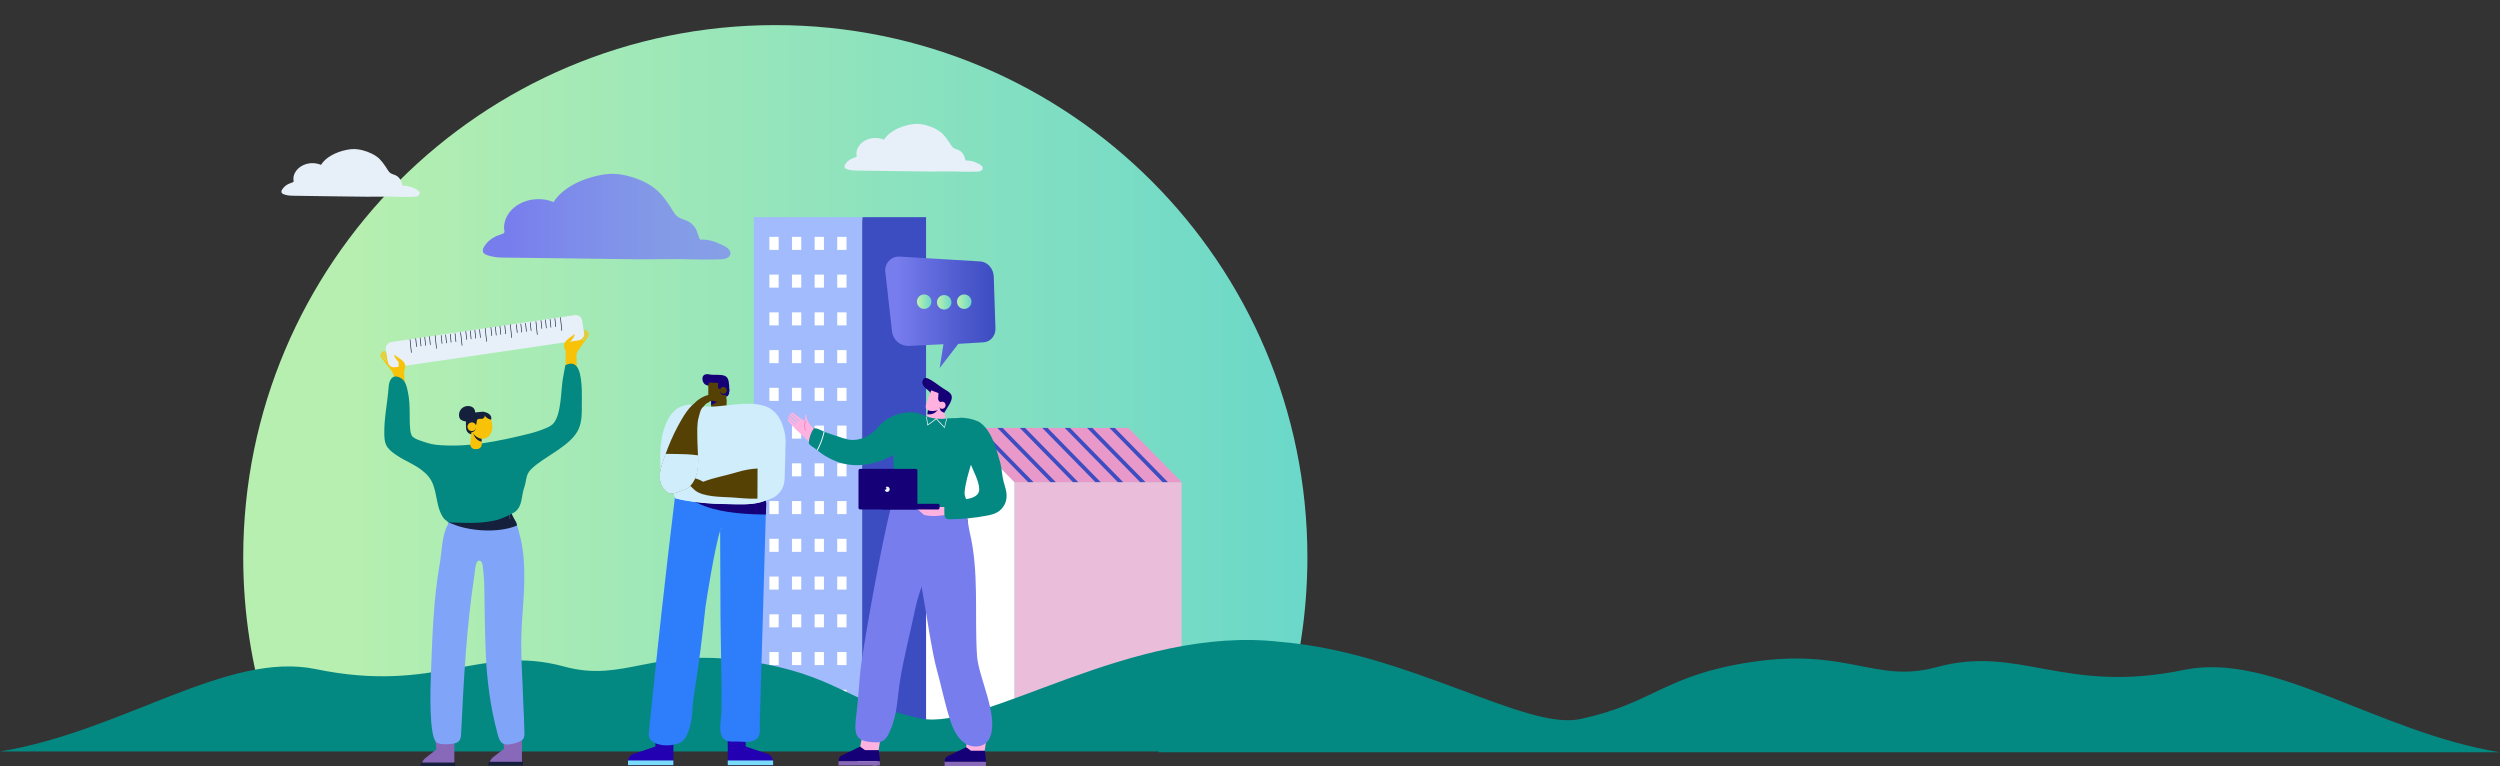 <?xml version="1.0" encoding="utf-8"?>
<!-- Generator: Adobe Illustrator 24.3.0, SVG Export Plug-In . SVG Version: 6.00 Build 0)  -->
<svg version="1.1" id="Layer_1" xmlns="http://www.w3.org/2000/svg" xmlns:xlink="http://www.w3.org/1999/xlink" x="0px" y="0px"
	 viewBox="0 0 2071.1 634.7" style="enable-background:new 0 0 2071.1 634.7;" xml:space="preserve">
<rect x="0" y="0" width="2071.1" height="634.7" fill="#333333" stroke="none"/>
<style type="text/css">
	.st0{fill:url(#SVGID_1_);}
	.st1{fill:#FFFFFF;}
	.st2{fill:#3C4CC1;}
	.st3{fill:#A1BBFD;}
	.st4{fill:#EABEDA;}
	.st5{fill:#048982;}
	.st6{fill:#E899C9;}
	.st7{fill:#150077;}
	.st8{fill:url(#Path_2379_1_);}
	.st9{fill:#E7F0F8;}
	.st10{fill:url(#Path_2398_1_);}
	.st11{fill:#FFB1DF;}
	.st12{fill:#F774BC;}
	.st13{fill:url(#Ellipse_1378_1_);}
	.st14{fill:url(#Ellipse_1379_1_);}
	.st15{fill:url(#Ellipse_1380_1_);}
	.st16{fill:#8869B9;}
	.st17{fill:#15203D;}
	.st18{fill:#80A5F8;}
	.st19{fill:#2300B1;}
	.st20{fill:#7ADCFB;}
	.st21{fill:#F7C108;}
	.st22{fill:#2E7DFB;}
	.st23{fill:#787DED;}
	.st24{fill:#564105;}
	.st25{fill:#D0EDFC;}
	.st26{fill:#F8C208;}
	.st27{fill:#EBF6FC;}
	.st28{fill:none;stroke:#15203D;stroke-width:0.521;stroke-linecap:round;stroke-miterlimit:10;}
</style>
<g>

		<linearGradient id="SVGID_1_" gradientUnits="userSpaceOnUse" x1="75.531" y1="909.43" x2="76.531" y2="909.43" gradientTransform="matrix(881.608 0 0 -881.608 -66387.203 802068.75)">
		<stop  offset="0.103" style="stop-color:#B6EFB0"/>
		<stop  offset="1" style="stop-color:#6BD8C9"/>
	</linearGradient>
	<path class="st0" d="M1083.1,461.6c0-243.4-197.4-440.8-440.8-440.8S201.5,218.1,201.5,461.6c0,46.3,7.1,90.9,20.4,132.8h840.9
		C1076,552.5,1083.1,507.9,1083.1,461.6z"/>
	<g id="Group_7540" transform="translate(-874.906 -246.476)">
		<g id="Group_5804" transform="translate(1274.652 287.864)">
			<g id="Group_5803">
					<linearGradient id="Path_2379_1_" gradientUnits="userSpaceOnUse" x1="-324.116" y1="863.964" x2="-323.116" y2="863.964" gradientTransform="matrix(205.175 0 0 -70.992 66500.438 61473.102)">
					<stop  offset="0.103" style="stop-color:#787DED"/>
					<stop  offset="0.351" style="stop-color:#7D8BEA"/>
					<stop  offset="0.708" style="stop-color:#839AE7"/>
					<stop  offset="1" style="stop-color:#86A0E7"/>
				</linearGradient>
				<path id="Path_2379" class="st8" d="M178,151.5c-0.5-1.4-1.1-3-1.3-3.4c-1.2-1.9-2.7-3.6-4.5-5c-3.3-2.5-7.8-2.7-10.9-5.3
					c-2.6-2.1-4.3-5.8-6.1-8.5c-3-4.3-5.9-8.7-9.8-12.3c-6.1-5.7-15.2-10.3-25.7-12.8c-3.7-0.9-7.5-1.5-11.2-1.6
					c-3.7,0-7.4,0.4-11,1.1c-17.6,3.4-32.2,11.9-38.6,22.3c-4-1.6-8.3-2.5-12.6-2.4c-15.8,0-28.5,10.7-28.5,23.9
					c0,0.9,0.6,2.7,0.3,3.5c-0.5,1.3-0.3,0.6-1.9,1.4c-2,1-4.3,1.4-6.2,2.5c-3.6,1.9-6.6,4.6-8.7,8.1c-0.9,1.4-1.5,3.2-0.8,4.6
					c0.9,1.7,3.2,2.4,5.3,3c3.8,1,7.7,1.5,11.7,1.4l64,0.8l45,0.6c15.8,0.2,32.1-0.5,47.9,0.1c6.1,0.2,13.6,0.2,19.7,0
					c3.6-0.1,10.2,0.3,11.2-4.4c0.8-3.8-4.4-6.5-7.1-7.7c-6.1-2.9-10.7-4.5-18-4.3C179.9,157.1,178.5,152.8,178,151.5z">
					<animateTransform attributeName="transform"
												type="translate"
												values="508 10;-200 -20"
												dur="40s"
												repeatCount="indefinite"/>
				</path>
			</g>
		</g>

		<g id="Group_5806" transform="translate(1574.473 246.476)">
			<g id="Group_5805">
				<path id="Path_2380" class="st9" d="M99.4,129.9c-0.3-0.8-0.6-1.7-0.8-1.9c-0.7-1.1-1.5-2-2.5-2.8c-1.8-1.4-4.3-1.5-6.1-2.9
					c-1.4-1.2-2.4-3.2-3.4-4.7c-1.6-2.5-3.4-4.8-5.4-6.9c-3.4-3.2-8.5-5.7-14.3-7.2c-2.1-0.5-4.2-0.8-6.3-0.9
					c-2.1,0-4.1,0.2-6.2,0.6c-9.8,1.9-18,6.6-21.6,12.5c-2.2-0.9-4.6-1.4-7-1.4c-8.8,0-15.9,6-15.9,13.3c0,0.5,0.4,1.5,0.2,1.9
					c-0.3,0.7-0.2,0.3-1.1,0.8c-1.1,0.5-2.4,0.8-3.5,1.4c-2,1-3.7,2.6-4.9,4.5c-0.6,0.7-0.7,1.7-0.4,2.6c0.5,0.9,1.8,1.4,3,1.7
					c2.1,0.6,4.3,0.8,6.5,0.8l35.7,0.5l25.1,0.3c8.8,0.1,17.9-0.3,26.7,0.1c3.4,0.1,7.6,0.1,11,0c2-0.1,5.7,0.2,6.3-2.5
					c0.5-2.1-2.4-3.6-3.9-4.3c-3.4-1.6-5.9-2.5-10-2.4C100.4,133.1,99.6,130.6,99.4,129.9z">
					<animateTransform attributeName="transform"
												type="translate"
												values="308 10;-450 -10"
												dur="50s"
												repeatCount="indefinite"/>
					</path>


			</g>
		</g>

		<g id="Group_5808" transform="translate(1108.04 267.338)">
			<g id="Group_5807">
				<path id="Path_2381" class="st9" d="M99.4,129.9c-0.3-0.8-0.6-1.7-0.8-1.9c-0.7-1.1-1.5-2-2.5-2.8c-1.8-1.4-4.3-1.5-6.1-2.9
					c-1.4-1.2-2.4-3.2-3.4-4.7c-1.6-2.5-3.4-4.8-5.4-6.9c-3.4-3.2-8.5-5.7-14.3-7.2c-2.1-0.5-4.2-0.8-6.3-0.9
					c-2.1,0-4.1,0.2-6.2,0.6c-9.8,1.9-18,6.6-21.6,12.5c-2.2-0.9-4.6-1.4-7-1.4c-8.8,0-15.9,6-15.9,13.3c0,0.5,0.4,1.5,0.2,1.9
					c-0.3,0.7-0.2,0.3-1.1,0.8c-1.1,0.5-2.4,0.8-3.5,1.4c-2,1-3.7,2.6-4.9,4.5c-0.6,0.7-0.7,1.7-0.4,2.6c0.5,0.9,1.8,1.4,3,1.7
					c2.1,0.6,4.3,0.8,6.5,0.8l35.7,0.5l25.1,0.3c8.8,0.1,17.9-0.3,26.7,0.1c3.4,0.1,7.6,0.1,11,0c2-0.1,5.7,0.2,6.3-2.5
					c0.5-2.1-2.4-3.6-3.9-4.3c-3.4-1.6-5.9-2.5-10-2.4C100.4,133.1,99.6,130.6,99.4,129.9z">
					<animateTransform attributeName="transform"
												type="translate"
												values="508 10;-30 10"
												dur="30s"
												repeatCount="indefinite"/>
				</path>
			</g>
		</g>

		<path id="Path_2369" class="st1" d="M1671.6,600.9l-44,44.9V844h87.9V645.9L1671.6,600.9z"/>
		<rect id="Rectangle_947" x="1589.3" y="426.4" class="st2" width="52.8" height="417.6"/>
		<rect id="Rectangle_946" x="1499.4" y="426.4" class="st3" width="89.9" height="417.6"/>
		<g id="Group_5791" transform="translate(1512.29 340.005)">
			<g id="Group_5790" transform="translate(0)">
				<g id="Group_5774">
					<g id="Group_5766">
						<g id="Group_5761">
							<g id="Group_5759">
								<rect id="Rectangle_948" x="0" y="102.7" class="st1" width="7.7" height="10.8"/>
								<rect id="Rectangle_949" x="18.7" y="102.7" class="st1" width="7.7" height="10.8"/>
								<rect id="Rectangle_950" x="37.5" y="102.7" class="st1" width="7.7" height="10.8"/>
								<rect id="Rectangle_951" x="56.2" y="102.7" class="st1" width="7.7" height="10.8"/>
							</g>
							<g id="Group_5760" transform="translate(0 31.269)">
								<rect id="Rectangle_952" x="0" y="102.7" class="st1" width="7.7" height="10.8"/>
								<rect id="Rectangle_953" x="18.7" y="102.7" class="st1" width="7.7" height="10.8"/>
								<rect id="Rectangle_954" x="37.5" y="102.7" class="st1" width="7.7" height="10.8"/>
								<rect id="Rectangle_955" x="56.2" y="102.7" class="st1" width="7.7" height="10.8"/>
							</g>
						</g>
						<g id="Group_5763" transform="translate(0 62.537)">
							<g id="Group_5762">
								<rect id="Rectangle_956" x="0" y="102.7" class="st1" width="7.7" height="10.8"/>
								<rect id="Rectangle_957" x="18.7" y="102.7" class="st1" width="7.7" height="10.8"/>
								<rect id="Rectangle_958" x="37.5" y="102.7" class="st1" width="7.7" height="10.8"/>
								<rect id="Rectangle_959" x="56.2" y="102.7" class="st1" width="7.7" height="10.8"/>
							</g>
						</g>
						<g id="Group_5765" transform="translate(0 93.805)">
							<g id="Group_5764">
								<rect id="Rectangle_960" x="0" y="102.7" class="st1" width="7.7" height="10.8"/>
								<rect id="Rectangle_961" x="18.7" y="102.7" class="st1" width="7.7" height="10.8"/>
								<rect id="Rectangle_962" x="37.5" y="102.7" class="st1" width="7.7" height="10.8"/>
								<rect id="Rectangle_963" x="56.2" y="102.7" class="st1" width="7.7" height="10.8"/>
							</g>
						</g>
					</g>
					<g id="Group_5773" transform="translate(0 125.074)">
						<g id="Group_5768">
							<g id="Group_5767">
								<rect id="Rectangle_964" x="0" y="102.7" class="st1" width="7.7" height="10.8"/>
								<rect id="Rectangle_965" x="18.7" y="102.7" class="st1" width="7.7" height="10.8"/>
								<rect id="Rectangle_966" x="37.5" y="102.7" class="st1" width="7.7" height="10.8"/>
								<rect id="Rectangle_967" x="56.2" y="102.7" class="st1" width="7.7" height="10.8"/>
							</g>
						</g>
						<g id="Group_5770" transform="translate(0 31.269)">
							<g id="Group_5769">
								<rect id="Rectangle_968" x="0" y="102.7" class="st1" width="7.7" height="10.8"/>
								<rect id="Rectangle_969" x="18.7" y="102.7" class="st1" width="7.7" height="10.8"/>
								<rect id="Rectangle_970" x="37.5" y="102.7" class="st1" width="7.7" height="10.8"/>
								<rect id="Rectangle_971" x="56.2" y="102.7" class="st1" width="7.7" height="10.8"/>
							</g>
						</g>
						<g id="Group_5772" transform="translate(0 62.537)">
							<g id="Group_5771">
								<rect id="Rectangle_972" x="0" y="102.7" class="st1" width="7.7" height="10.8"/>
								<rect id="Rectangle_973" x="18.7" y="102.7" class="st1" width="7.7" height="10.8"/>
								<rect id="Rectangle_974" x="37.5" y="102.7" class="st1" width="7.7" height="10.8"/>
								<rect id="Rectangle_975" x="56.2" y="102.7" class="st1" width="7.7" height="10.8"/>
							</g>
						</g>
					</g>
				</g>
				<g id="Group_5789" transform="translate(0 218.879)">
					<g id="Group_5781">
						<g id="Group_5776">
							<g id="Group_5775">
								<rect id="Rectangle_976" x="0" y="102.7" class="st1" width="7.7" height="10.8"/>
								<rect id="Rectangle_977" x="18.7" y="102.7" class="st1" width="7.7" height="10.8"/>
								<rect id="Rectangle_978" x="37.5" y="102.7" class="st1" width="7.7" height="10.8"/>
								<rect id="Rectangle_979" x="56.2" y="102.7" class="st1" width="7.7" height="10.8"/>
							</g>
						</g>
						<g id="Group_5778" transform="translate(0 31.269)">
							<g id="Group_5777">
								<rect id="Rectangle_980" x="0" y="102.7" class="st1" width="7.7" height="10.8"/>
								<rect id="Rectangle_981" x="18.7" y="102.7" class="st1" width="7.7" height="10.8"/>
								<rect id="Rectangle_982" x="37.5" y="102.7" class="st1" width="7.7" height="10.8"/>
								<rect id="Rectangle_983" x="56.2" y="102.7" class="st1" width="7.7" height="10.8"/>
							</g>
						</g>
						<g id="Group_5780" transform="translate(0 62.537)">
							<g id="Group_5779">
								<rect id="Rectangle_984" x="0" y="102.7" class="st1" width="7.7" height="10.8"/>
								<rect id="Rectangle_985" x="18.7" y="102.7" class="st1" width="7.7" height="10.8"/>
								<rect id="Rectangle_986" x="37.5" y="102.7" class="st1" width="7.7" height="10.8"/>
								<rect id="Rectangle_987" x="56.2" y="102.7" class="st1" width="7.7" height="10.8"/>
							</g>
						</g>
					</g>
					<g id="Group_5788" transform="translate(0 93.805)">
						<g id="Group_5783">
							<g id="Group_5782">
								<rect id="Rectangle_988" x="0" y="102.7" class="st1" width="7.7" height="10.8"/>
								<rect id="Rectangle_989" x="18.7" y="102.7" class="st1" width="7.7" height="10.8"/>
								<rect id="Rectangle_990" x="37.5" y="102.7" class="st1" width="7.7" height="10.8"/>
								<rect id="Rectangle_991" x="56.2" y="102.7" class="st1" width="7.7" height="10.8"/>
							</g>
						</g>
						<g id="Group_5785" transform="translate(0 31.269)">
							<g id="Group_5784">
								<rect id="Rectangle_992" x="0" y="102.7" class="st1" width="7.7" height="10.8"/>
								<rect id="Rectangle_993" x="18.7" y="102.7" class="st1" width="7.7" height="10.8"/>
								<rect id="Rectangle_994" x="37.5" y="102.7" class="st1" width="7.7" height="10.8"/>
								<rect id="Rectangle_995" x="56.2" y="102.7" class="st1" width="7.7" height="10.8"/>
							</g>
						</g>
						<g id="Group_5787" transform="translate(0 62.537)">
							<g id="Group_5786">
								<rect id="Rectangle_996" x="0" y="102.7" class="st1" width="7.7" height="10.8"/>
								<rect id="Rectangle_997" x="18.7" y="102.7" class="st1" width="7.7" height="10.8"/>
								<rect id="Rectangle_998" x="37.5" y="102.7" class="st1" width="7.7" height="10.8"/>
								<rect id="Rectangle_999" x="56.2" y="102.7" class="st1" width="7.7" height="10.8"/>
							</g>
						</g>
					</g>
				</g>
			</g>
		</g>
		<rect id="Rectangle_1000" x="1715.3" y="645.9" class="st4" width="138.5" height="197.9"/>
		<path id="Path_2367" class="st2" d="M1642.1,844h-52.8V426.4L1642.1,844z"/>
		<path id="Path_2382" class="st5" d="M2684.5,801.4c-99.8,20.7-136.3-21.1-205.4-2.2c-50.8,13.8-73-16.4-153.7-4.2
			c-72,10.9-81.2,34.4-141.4,47.2c-45.1,9.6-142.5-55.2-247.8-63.9c-123.9-14.7-246.7,74.5-299.1,63.3
			c-60.1-12.9-69.3-36.3-141.4-47.2c-80.8-12.2-102.9,18.1-153.7,4.2c-69.1-18.8-105.6,22.9-205.4,2.2
			c-73.4-15.2-160.1,51.6-261.5,68.2h959.6v0.7H2946C2844.6,853.1,2757.8,786.3,2684.5,801.4z"/>
		<path id="Path_2368" class="st6" d="M1715.3,645.9l-44-44.9h138.5l44,44.9H1715.3z"/>
		<g id="Group_5793" transform="translate(1682.641 498.278)">
			<g id="Group_5792">
				<path id="Path_2370" class="st2" d="M159.8,147.6l-44-44.9h-4.4l44,44.9H159.8z"/>
				<path id="Path_2371" class="st2" d="M141.2,147.6l-44-44.9h-4.4l44,44.9H141.2z"/>
				<path id="Path_2372" class="st2" d="M122.7,147.6l-44-44.9h-4.4l44,44.9H122.7z"/>
				<path id="Path_2373" class="st2" d="M104.1,147.6l-44-44.9h-4.4l44,44.9H104.1z"/>
				<path id="Path_2374" class="st2" d="M85.5,147.6l-44-44.9h-4.4l44,44.9H85.5z"/>
				<path id="Path_2375" class="st2" d="M66.9,147.6l-44-44.9h-4.4l44,44.9H66.9z"/>
				<path id="Path_2376" class="st2" d="M48.4,147.6l-44-44.9H0l44,44.9H48.4z"/>
			</g>
		</g>
		<g id="Group_6032" transform="translate(1616.046 545.782)">
			<path id="Path_2437" class="st7" d="M60.7,133.6c-0.5,0.1-1,0.1-1.5,0.2c-6.4,0.2-12.8-0.2-19.1-1.3c-5.8-1-11.5-2.3-17.1-3.9
				c-7.7-2.1-15.4-4.7-23-7c0.3-1,0.5-2,0.7-2.9c0.5-2.1,1.2-4.2,2-6.2c1.4-1.8,3-3.3,4.8-4.6c4.6-3.1,10-4.9,15.6-5.1
				c4-0.3,8,0.1,11.9,0.9c0.5,0.5,1,1,1.4,1.5c0.1,0.1,0.2,0.2,0.3,0.4c1.1,1.4,2,2.9,2.6,4.6c2.5,0.3,5.1,0.8,7.5,1.5
				c3.2,0.8,6.5,2.1,8.7,4.5C58.8,119.4,59.7,127.9,60.7,133.6z"/>
		</g>




		<g id="Group_5813" transform="translate(1608.381 356.351)">
			<g id="Group_5812" transform="translate(0)">

					<linearGradient id="Path_2398_1_" gradientUnits="userSpaceOnUse" x1="-658.308" y1="796.362" x2="-657.308" y2="796.362" gradientTransform="matrix(91.273 0 0 -92.221 60085.879 73590.062)">
					<stop  offset="0.103" style="stop-color:#787DED"/>
					<stop  offset="0.624" style="stop-color:#525ED1"/>
					<stop  offset="1" style="stop-color:#3C4CC1"/>
				</linearGradient>
				<path id="Path_2398" class="st10" d="M78.7,106.7l-66.5-4c-6.2-0.6-11.7,4-12.3,10.2c-0.1,0.9-0.1,1.8,0.1,2.7L5.5,165
					c1,6.9,7,12,14,11.7l28.6-1.4l-3.1,19.7l15.4-20l21-1.3c5.6-0.3,9.9-5.3,9.8-11.3l-1.4-43.1C89.6,112.7,84.7,107.1,78.7,106.7z"
					/>
			</g>
		</g>
		<g id="Group_6009" transform="translate(1527.489 485.456)">
			<g id="Group_6008" transform="translate(0)">
				<path id="Path_2423" class="st11" d="M0.4,109.6C0,108.2,0,108.7,0,108.2c0-0.1,0-0.3,0-0.4c0-0.1,0.1-0.2,0.2-0.2
					c0,0,0.1,0,0.1,0l0.9,0.8c1.8,1.6,3.4,3.2,5,4.4c0.1,0,0.1,0.1,0.2,0.1c0.1,0,0.2-0.1,0.2-0.1c0.1-0.1,0.1-0.3-0.1-0.4
					c-1.5-1.2-3.2-2.7-4.9-4.4l-1-0.9c-0.2-0.2-0.3-0.6-0.2-0.8l0,0v0c0.1-0.4,0.6-0.5,0.9-0.4c0.1,0,0.1,0.1,0.2,0.1l0.9,0.8
					c1.6,1.6,3.4,3.1,5.3,4.4c0.1,0,0.1,0,0.2,0c0.1,0,0.2-0.1,0.2-0.2c0.1-0.2,0-0.3-0.1-0.4c-1.9-1.3-3.6-2.7-5.2-4.3
					c-0.4-0.4-0.8-0.7-1.2-1.1c-0.3-0.3-0.3-0.7-0.1-1l0,0c0.2-0.3,0.7-0.4,1-0.2c0,0,0,0,0.1,0.1c2.1,1.9,4.3,3.8,6.5,5.7
					c0.1,0.1,0.1,0.1,0.2,0.1c0.1,0,0.2-0.1,0.2-0.1c0.1-0.1,0.1-0.3-0.1-0.4c-2.3-1.9-4.5-3.8-6.7-5.8c-0.1-0.1-0.1-0.3,0-0.5
					c0,0,0.1-0.1,0.1-0.1c0.2-0.1,0.4-0.2,0.6-0.2c1.2,0,3,1.7,3.9,2.4c1.7,1.3,4.4,3.1,7.4,5c-0.3-0.1-0.7-5.7,0-5.7
					c0.3,0,0.5,0.2,0.6,0.4c0.1,0.2,0.2,0.5,0.2,0.8c0.3,2.3,1.1,4.4,2.3,6.3c1.1,1.7,5.6,5.9,7,7.2v0c0.1,0.1,0.2,0.2,0.3,0.4
					c0.8,1.4-0.6,3.9-3.1,5.5c-1.9,1.2,3.4,7.9,2.1,7.5c9.8,6.1-1.3-0.9-1.3-0.9c-0.1-0.1-6-5.5-6.1-5.5c-0.3-0.1-0.6-0.4-0.8-0.7
					c0-0.1-0.1-0.1-0.1-0.2c-3-2.9-6-5.8-9.1-8.6C3.5,113.4,0.6,110.2,0.4,109.6z"/>
			</g>
		</g>
		<g id="Group_6023" transform="translate(1639.015 456.971)">
			<path id="Path_2429" class="st7" d="M23,123.4c0-0.1,0.1-0.1,0.1-0.2c3.5-7-0.6-8.7-5.5-11.7c-3.3-2-11.5-8.8-14.7-8.9
				c-2.3-0.1-3.5,3.2-2.6,5.4s3,3.6,4.8,5.1c5,4.4,0.8,11.1,5.7,15.6c1.6,1.5,3.4,5.6,5.6,4.6c1.1-0.5,3.3-4.4,3.9-5.4
				C21.1,126.5,22.2,125,23,123.4z"/>
		</g>
		<g id="Group_6024" transform="translate(1642.626 478.53)">
			<path id="Path_2430" class="st11" d="M13.7,104.5l2.9,15.5c-0.4,2.8-8.1,1.6-11.4,1.1s-5.6-3.2-5.2-6l1.8-12.3L13.7,104.5z"/>
		</g>
		<g id="Group_6025" transform="translate(1643.229 478.532)">
			<path id="Path_2431" class="st7" d="M9.6,104l-0.2,1.1c-0.1,0.7-0.4,1.5-0.7,2.1c-1.8,3-5.3,4.5-8.8,3.9l1.2-8.4L9.6,104z"/>
		</g>
		<g id="Group_6027" transform="translate(1641.793 467.163)">
			<g id="Group_6026">
				<path id="Path_2432" class="st11" d="M0.5,113.6l3.8-10.2c0.1-0.3,0.2-0.5,0.3-0.7l12.8,4.9c-0.1,0.3-0.1,0.5-0.2,0.8l-3.1,8.3
					c-0.1,0.4-0.2,0.8-0.3,1.2c-0.2,0.1-0.3,0.2-0.4,0.2c-0.2-0.1-0.4-0.2-0.6-0.3c-1.9,1.4-7.7,3.1-11.1,1.2
					C-0.3,118-0.3,115.7,0.5,113.6z"/>
			</g>
		</g>
		<g id="Group_6028" transform="translate(1652.094 468.102)">
			<path id="Path_2433" class="st7" d="M0.4,102.7L0,108.4c-0.1,1.8,1.2,3.3,3,3.4l3.2,0.2l2.2-7.7l-5.2-1.4L0.4,102.7z"/>
		</g>
		<g id="Group_6029" transform="translate(1653.55 477.831)">
			<path id="Path_2434" class="st7" d="M0.1,102.7L0,107.1c0,1.5,1.5,2.9,3.7,3.5l1.1-7.8L0.1,102.7z"/>
		</g>
		<g id="Group_6030" transform="translate(1652.905 477.036)">
			<path id="Path_2435" class="st7" d="M0.7,107.5c1,1.3,2.9,1.5,4.2,0.4c1.2-1,1.4-2.9,0.4-4.1c0,0,0,0,0,0c-1-1.3-2.9-1.5-4.2-0.4
				C-0.2,104.4-0.4,106.2,0.7,107.5C0.7,107.5,0.7,107.5,0.7,107.5z"/>
		</g>
		<g id="Group_6031" transform="translate(1652.35 476.549)">
			<path id="Path_2436" class="st11" d="M0.7,107.5c1,1.3,2.9,1.5,4.2,0.4c1.2-1,1.4-2.9,0.4-4.1c0,0,0,0,0,0
				c-1-1.3-2.9-1.5-4.2-0.4C-0.2,104.4-0.4,106.2,0.7,107.5C0.7,107.5,0.7,107.5,0.7,107.5z"/>
		</g>
		<g id="Group_6035" transform="translate(1544.881 485.356)">
			<g id="Group_6034" transform="translate(0)">
				<path id="Path_2439" class="st5" d="M4.3,115.9c0.2,0,0.5,0,0.7,0c2.9,0.1,6,2.2,8.6,3.2c3.9,1.5,7.9,2.6,11.9,4
					c3.6,1.3,7.3,2.6,11.2,2.5c8.9-0.1,16.3-5.2,21.2-11.1c3.9-4.8,10.1-8.4,16.3-10.4c3.7-1.2,18.1-3.4,19.2,2.2
					c1.6,8.2-3.8,16.1-10.2,22.1c-9.6,9.1-21.8,15.2-34.8,17.4c-16.7,2.7-30.7-2.7-42.8-12.8c-2-1.7-4.1-2.3-5.5-4.5
					C0.2,124,1.7,119.6,4.3,115.9z"/>
			</g>
		</g>
		<g id="Group_6043" transform="translate(1551.622 501.239)">
			<g id="Group_6042" transform="translate(0)">
				<g id="Group_6041">
					<g id="Group_6040">
						<path id="Path_2441" class="st1" d="M5.7,102.7c-1.2,5.4-3.1,10.6-5.7,15.4l0.6,0.5c2.6-4.9,4.6-10.2,5.8-15.6L5.7,102.7z"/>
					</g>
				</g>
			</g>
		</g>
		<g id="Group_6052" transform="translate(1541.083 492.473)">
			<g id="Group_6051" transform="translate(0)">
				<g id="Group_6050">
					<g id="Group_6049">
						<g id="Group_6048">
							<path id="Path_2444" class="st12" d="M1,102.7l0.5,0.3c-1.2,2.4-1.2,5.3,0,7.7L1,110.9C-0.3,108.3-0.3,105.3,1,102.7z"/>
						</g>
					</g>
				</g>
			</g>
		</g>
		<g id="Group_6066" transform="translate(1642.711 558.637)">
			<path id="Path_2447" class="st11" d="M14.3,105.5l-3.9-1.9c-2.3-1.1-5-1.1-7.2,0.1L0,105.4l10.5,2.2L14.3,105.5z"/>
		</g>

			<linearGradient id="Ellipse_1378_1_" gradientUnits="userSpaceOnUse" x1="944.587" y1="1132.976" x2="945.587" y2="1132.976" gradientTransform="matrix(12.028 0 0 -12.028 -9727.04 14123.871)">
			<stop  offset="0.103" style="stop-color:#B6EFB0"/>
			<stop  offset="1" style="stop-color:#6BD8C9"/>
		</linearGradient>
		<circle id="Ellipse_1378" class="st13" cx="1640.5" cy="496.4" r="6">
			<animate xmlns="http://www.w3.org/2000/svg" attributeName="cy" values="496.4;486;496.4;496.4;496.4;496.4" dur="2s" repeatCount="indefinite"/>
		</circle>
			<linearGradient id="Ellipse_1379_1_" gradientUnits="userSpaceOnUse" x1="944.587" y1="1132.976" x2="945.587" y2="1132.976" gradientTransform="matrix(12.028 0 0 -12.028 -9710.428 14124.348)">
			<stop  offset="0.103" style="stop-color:#B6EFB0"/>
			<stop  offset="1" style="stop-color:#6BD8C9"/>
		</linearGradient>
		<circle id="Ellipse_1379" class="st14" cx="1657.1" cy="496.9" r="6">
			<animate xmlns="http://www.w3.org/2000/svg" attributeName="cy" values="496.4;496.4;486;496.4;496.4;496.4" dur="2s" repeatCount="indefinite"/>
		</circle>

			<linearGradient id="Ellipse_1380_1_" gradientUnits="userSpaceOnUse" x1="944.587" y1="1132.976" x2="945.587" y2="1132.976" gradientTransform="matrix(12.028 0 0 -12.028 -9693.792 14123.871)">
			<stop  offset="0.103" style="stop-color:#B6EFB0"/>
			<stop  offset="1" style="stop-color:#6BD8C9"/>
		</linearGradient>
		<circle id="Ellipse_1380" class="st15" cx="1673.7" cy="496.4" r="6">
			<animate xmlns="http://www.w3.org/2000/svg" attributeName="cy" values="496.4;496.4;496.4;486;496.4;496.4" dur="2s" repeatCount="indefinite"/>
		</circle>
		<path id="Path_2383" class="st16" d="M1283.3,873.9c3.6-2.8,9.2-7.2,9.2-7.2l-0.9-7.9c5.2,0,10.5-0.1,15.7-0.1l0,14
			c0,1.1,0,2.4,0,3.7c0,1.1,0,2.2,0,3.2h-27c0-1.1,0.3-2.2,0.9-3.2C1281.7,875.5,1282.5,874.6,1283.3,873.9z"/>
		<path id="Path_2384" class="st17" d="M1279.2,880.6h29c0-0.9,0-2,0-3h-28.1C1279.6,878.5,1279.2,879.5,1279.2,880.6z"/>
		<path id="Path_2385" class="st16" d="M1227.3,874.5c3.6-2.8,9.2-7.2,9.2-7.2l-0.9-7.9c5.2,0,10.5-0.1,15.7-0.1l0,14
			c0,1.1,0,2.4,0,3.7c0,1.1,0,2.2,0,3.2h-27c0.1-1.1,0.3-2.2,0.9-3.2C1225.7,876.1,1226.4,875.2,1227.3,874.5z"/>
		<path id="Path_2386" class="st17" d="M1223.1,881.2h29c0-0.9,0-2,0-3H1224C1223.5,879.1,1223.2,880.1,1223.1,881.2z"/>
		<g id="Group_5809" transform="translate(1231.542 572.323)">
			<path id="Path_2387" class="st18" d="M77.8,280.7c0.1,1.8,0.1,3.8-0.8,5.3c-0.1,0.1-0.2,0.3-0.3,0.4c-0.9,1.1-2,1.8-3.3,2.3
				c-2.3,0.9-4.6,1.6-7.1,2c-2.5,0.4-5.3,0.5-7.3-1.3c-1.8-1.6-2.6-4.3-3.3-6.8c-6-22.2-8.9-43.9-9.9-67.1c-0.8-17.9-0.9-36-1.2-54
				c0-4.6-0.3-9.1-0.8-13.7c-0.4-2.3-0.2-7.7-2.4-8.9c-4.3-2.2-4.4,8.3-4.9,11.1c-6.7,43.4-9,87.5-11.1,131.5
				c-0.1,2.1-0.3,4.5-1.4,6.1c-1.2,1.7-3.2,2.2-5.1,2.6c-3.5,0.7-10.7,1-13.7-0.9c-6.6-4.2-5.3-45-4.8-58.2
				c1.1-29.9,2.1-60.8,7.3-90.2c1.6-8.8,1.8-23.7,6.4-31.5c0.3-0.9,0.6-1.8,0.7-2.7c0.1-0.3,0.2-0.6,0.3-0.9c0,0,0,0,0,0
				c1-1.3,2.6-1,4.4-0.2c2.3,1,4.8,2.8,6.6,2.8c0.6-0.1,1.2-0.2,1.8-0.3c1.4-0.1,2.8-0.5,4.2-0.6c1.3-0.1,2.8,0.3,4.1,0
				c1.2-0.3,2.4-0.5,3.6-0.6c0.6,0,1.2-0.3,1.8-0.3s1.2,0,1.8,0c0.6,0,1.2-0.1,1.8-0.3c0.7-0.1,1.5,0.1,2.2-0.1
				c2.5-0.3,5.1-0.4,7.7-0.2h7.4c1.2,0,2.4,0,3.5,0c0.2,0,0.2-0.5-0.1-1.3c0.7-0.3,1.4-0.7,2-1.2c0.2-0.2,0.4-0.4,0.6-0.6
				c1.4,2.5,2.5,4.4,2.5,4.4c0,0,0,0,0,0c0.2,0.7,0.4,1.5,0.7,2.3c0.1,0.2,0.1,0.4,0.2,0.6c0.5,1.3,0.9,2.5,1.2,3.8
				c0.4,2.2,1.1,4.2,1.6,6.3c5.2,23,2.5,47.1,1,70.6c-1.5,23.5,0.7,45.1,1.3,68.6C77.4,266.6,77.6,273.6,77.8,280.7z"/>
		</g>
		<g id="Group_5840" transform="translate(1477.666 742.917)">
			<g id="Group_5839" transform="translate(0)">
				<g id="Group_5838">
					<g id="Group_5837">
						<g id="Group_5836">
							<g id="Group_5835">
								<g id="Group_5834">
									<g id="Group_5833">
										<g id="Group_5832">
											<g id="Group_5831">
												<g id="Group_5830">
													<g id="Group_5829">
														<g id="Group_5828">
															<g id="Group_5827">
																<g id="Group_5826">
																	<path id="Path_2401" class="st19" d="M37.8,134.6v2.8H0.2l0-3.9L0,102.7h15V122l18.1,6.1c2.4,0.8,4.2,2.9,4.6,5.4
																		C37.7,133.9,37.8,134.2,37.8,134.6z"/>
																</g>
															</g>
														</g>
													</g>
												</g>
											</g>
										</g>
									</g>
								</g>
							</g>
						</g>
					</g>
				</g>
			</g>
		</g>
		<g id="Group_5855" transform="translate(1477.801 773.751)">
			<g id="Group_5854" transform="translate(0)">
				<g id="Group_5853">
					<g id="Group_5852">
						<g id="Group_5851">
							<g id="Group_5850">
								<g id="Group_5849">
									<g id="Group_5848">
										<g id="Group_5847">
											<g id="Group_5846">
												<g id="Group_5845">
													<g id="Group_5844">
														<g id="Group_5843">
															<g id="Group_5842">
																<g id="Group_5841">
																	<path id="Path_2402" class="st20" d="M37.6,103.8v2.8H0l0-3.9h37.5C37.6,103.1,37.6,103.4,37.6,103.8z"/>
																</g>
															</g>
														</g>
													</g>
												</g>
											</g>
										</g>
									</g>
								</g>
							</g>
						</g>
					</g>
				</g>
			</g>
		</g>
		<g id="Group_5870" transform="translate(1395.166 742.917)">
			<g id="Group_5869" transform="translate(0)">
				<g id="Group_5868">
					<g id="Group_5867">
						<g id="Group_5866">
							<g id="Group_5865">
								<g id="Group_5864">
									<g id="Group_5863">
										<g id="Group_5862">
											<g id="Group_5861">
												<g id="Group_5860">
													<g id="Group_5859">
														<g id="Group_5858">
															<g id="Group_5857">
																<g id="Group_5856">
																	<path id="Path_2403" class="st19" d="M0,134.6v2.8h37.6l0-3.9l0.1-30.8h-15V122l-18.1,6.1
																		c-2.4,0.8-4.2,2.9-4.6,5.4C0,133.9,0,134.2,0,134.6z"/>
																</g>
															</g>
														</g>
													</g>
												</g>
											</g>
										</g>
									</g>
								</g>
							</g>
						</g>
					</g>
				</g>
			</g>
		</g>
		<g id="Group_5885" transform="translate(1417.965 739.747)">
			<g id="Group_5884" transform="translate(0)">
				<g id="Group_5883">
					<g id="Group_5882">
						<g id="Group_5881">
							<g id="Group_5880">
								<g id="Group_5879">
									<g id="Group_5878">
										<g id="Group_5877">
											<g id="Group_5876">
												<g id="Group_5875">
													<g id="Group_5874">
														<g id="Group_5873">
															<g id="Group_5872">
																<g id="Group_5871">
																	<path id="Path_2404" class="st21" d="M0,102.7V120h14.9l0.1-17.3H0z"/>
																</g>
															</g>
														</g>
													</g>
												</g>
											</g>
										</g>
									</g>
								</g>
							</g>
						</g>
					</g>
				</g>
			</g>
		</g>
		<g id="Group_5900" transform="translate(1395.166 773.751)">
			<g id="Group_5899" transform="translate(0)">
				<g id="Group_5898">
					<g id="Group_5897">
						<g id="Group_5896">
							<g id="Group_5895">
								<g id="Group_5894">
									<g id="Group_5893">
										<g id="Group_5892">
											<g id="Group_5891">
												<g id="Group_5890">
													<g id="Group_5889">
														<g id="Group_5888">
															<g id="Group_5887">
																<g id="Group_5886">
																	<path id="Path_2405" class="st20" d="M0,103.8v2.8h37.6l0-3.9H0.1C0,103.1,0,103.4,0,103.8z"/>
																</g>
															</g>
														</g>
													</g>
												</g>
											</g>
										</g>
									</g>
								</g>
							</g>
						</g>
					</g>
				</g>
			</g>
		</g>
		<path id="Path_2406" class="st22" d="M1509.2,660.7c-0.5-3.2-1.2-6.4-2.1-9.5c-1.8-6.1-4.6-11.7-9-15.6c-0.9-0.8-1.9-1.5-2.9-2.1
			c-2.4-1.4-5-2.4-7.7-2.8h-0.1c-0.7-0.1-1.4-0.2-2.1-0.3c-1.8-0.3-3.7-0.4-5.6-0.4c-2.8-0.1-5.7,0-8.5,0.3
			c-0.6,0.1-1.2,0.1-1.8,0.2c-2.8,0.3-5.5,0.7-7.8,1.1c-8.5,1.6-19.5,3.3-24.1,12c-1,2-1.7,4-2.2,6.2c-0.3,1.2-0.5,2.4-0.6,3.6
			c0,0.2-0.1,0.5-0.1,0.7c-0.1,0.9-0.2,1.8-0.4,2.7c0,0,0,0.1,0,0.1v0c0,0,0,0.1,0,0.1c0,0,0,0,0,0.1
			c-7.9,64.9-15.1,129.9-21.6,194.9c-0.3,1.9-0.2,3.8,0.3,5.6c1.4,3.9,5.9,5.2,9.8,6c4.9,1,13.9,0.1,17.8-3.3c1.7-1.6,3-3.6,3.8-5.7
			c4.9-10.7,3.6-20.8,5.5-32.4c4.1-24.6,6.9-48.6,9.6-73.3c0.5-4.1,7.9-50.5,12.1-62.6c0.1,24.2,0.2,48.3,0.3,72.5
			c0.1,16.9,0.6,33.9,0.8,50.8c0.1,8.6,0.2,17.3,0,25.9c-0.1,5.7-2.6,16.6,0.7,21.6c2.9,4.4,7.4,3.7,11.9,3.7c4.4,0,9.8,1,14.1-0.8
			c6.6-2.6,4.9-9,5-14.9c0.2-6.7,0.4-13.4,0.6-20.1c0.5-17.9,1-35.8,1.6-53.7c0.9-32.6,1.9-65.2,2.8-97.7c0-0.2,0-0.4,0-0.6
			c0.1-3.1,0.2-6.1,0.3-9.2C1509.5,662.6,1509.4,661.6,1509.2,660.7z M1471.9,685.1c0.2-0.4,0.3-0.8,0.5-1.2c0,0.3,0.1,0.5,0.1,0.8
			L1471.9,685.1z"/>
		<g id="Group_6010" transform="translate(1584.972 731.91)">
			<path id="Path_2424" class="st11" d="M20.5,118.4l-4.6,30.3L0,147.5l8.1-44.8L20.5,118.4z"/>
		</g>
		<g id="Group_6013" transform="translate(1583.572 542.137)">
			<g id="Group_6012" transform="translate(0)">
				<g id="Group_6011">
					<path id="Path_2425" class="st23" d="M71.7,140.9c0,0.2-0.1,0.3-0.1,0.5c-3.4,17.7-11,33-16.8,49.2c-2.2,6-4,12.1-5.3,18.3
						c-4.1,19.7-9.2,39.2-12.4,58.4c-2.6,15.4-2,28.4-8.6,42.9c-1.3,3-2.9,6-5.4,7.7c-2.1,1.2-4.4,1.7-6.8,1.4
						c-17.3-0.5-17.6-6.7-15.4-24c1.9-14.6,2.1-29.1,4.3-43.6c5.9-38.7,16.8-96.8,23.1-122.6c0.3-1.1,0.5-2.2,0.8-3.2
						c0.6-2.3,1.3-4.5,2.2-6.7c4.8-12.1,13.2-19.9,24.7-15.2c3.6,1.4,7.2,3,10.2,5.7c0.6,0.5,1.1,1,1.6,1.6c0.1,0.1,0.2,0.3,0.3,0.4
						c1.2,1.5,2.1,3.2,2.8,4.9C73.8,123.8,73.1,132.9,71.7,140.9z"/>
				</g>
			</g>
		</g>
		<g id="Group_6047" transform="translate(1569.601 762.304)">
			<g id="Group_6046" transform="translate(0)">
				<g id="Group_6044" transform="translate(0.145)">
					<path id="Path_2442" class="st7" d="M17.7,102.7L3,109.8c-2,0.8-3.5,2.7-2.8,4.9h34l-1-9.1H21.7L17.7,102.7z"/>
				</g>
				<g id="Group_6045" transform="translate(0 12.081)">
					<path id="Path_2443" class="st16" d="M0,102.7v3.5h34.2l0-3.5H0z"/>
				</g>
			</g>
		</g>
		<g id="Group_5819" transform="translate(1464.059 470.027)">
			<g id="Group_5818">
				<g id="Group_5817">
					<g id="Group_5816">
						<g id="Group_5815">
							<g id="Group_5814">
								<path id="Path_2399" class="st24" d="M12.8,109.1v6.3c0,3.5-2.8,6.4-6.4,6.4c0,0,0,0,0,0H6.4c-3.5,0-6.4-2.8-6.4-6.4
									c0,0,0,0,0,0v-12.6h6.4C9.9,102.7,12.8,105.5,12.8,109.1z"/>
							</g>
						</g>
					</g>
				</g>
			</g>
		</g>
		<g id="Group_5825" transform="translate(1464.059 475.006)">
			<g id="Group_5824">
				<g id="Group_5823">
					<g id="Group_5822">
						<g id="Group_5821">
							<g id="Group_5820">
								<path id="Path_2400" class="st7" d="M5.2,104.2l-5.2,3v-4.5C1.6,103.6,3.3,104.2,5.2,104.2z"/>
							</g>
						</g>
					</g>
				</g>
			</g>
		</g>
		<g id="Group_5915" transform="translate(1434.188 527.554)">
			<g id="Group_5914" transform="translate(0)">
				<g id="Group_5913">
					<g id="Group_5912">
						<g id="Group_5911">
							<g id="Group_5910">
								<g id="Group_5909">
									<g id="Group_5908">
										<g id="Group_5907">
											<g id="Group_5906">
												<g id="Group_5905">
													<g id="Group_5904">
														<g id="Group_5903">
															<g id="Group_5902">
																<g id="Group_5901">
																	<path id="Path_2407" class="st7" d="M75.5,136c-0.1,3.1-0.2,6.1-0.3,9.2c-3.8,0-7.6-0.2-11.2-0.3
																		c-17.4-0.8-37.2-3.3-51.2-12.5c-1.1-0.7-2.6-0.8-3.8-0.2c-2.7-0.9-5.6-1.5-8.2-2.6c-0.2-0.1-0.4-0.2-0.6-0.2
																		l-0.1,0c-0.1,0-0.1,0-0.1-0.1l0.2-0.1l0.1,0l0.7-0.3L50,102.8c0.4,0,0.7-0.1,1.1-0.1c0.7,0.1,1.4,0.2,2.1,0.3h0.1
																		c2.7,0.5,5.3,1.4,7.7,2.8c1,0.6,2,1.3,2.9,2.1c4.4,3.9,7.2,9.5,9,15.6c0.9,3.1,1.6,6.3,2.1,9.5
																		C75.2,134.1,75.3,135,75.5,136z"/>
																</g>
															</g>
														</g>
													</g>
												</g>
											</g>
										</g>
									</g>
								</g>
							</g>
						</g>
					</g>
				</g>
			</g>
		</g>
		<g id="Group_5931" transform="translate(1451.886 528.297)">
			<g id="Group_5930">
				<g id="Group_5929">
					<g id="Group_5928">
						<g id="Group_5927">
							<g id="Group_5926">
								<g id="Group_5925">
									<g id="Group_5924">
										<g id="Group_5923">
											<g id="Group_5922">
												<g id="Group_5921">
													<g id="Group_5920">
														<g id="Group_5919">
															<g id="Group_5918">
																<g id="Group_5917">
																	<g id="Group_5916">
																		<path id="Path_2408" class="st7" d="M51.4,126.2c-1.6,0.3-3.1,0.5-4.6,0.7c-8.8,1-17.8,1.3-26.7,0.8
																			c-1.8-0.1-3.5-0.3-5.2-0.5c-5-0.6-10-1.6-14.9-3.1c1-7.1,5.8-13.4,12-17.1c6.4-3.7,14.2-4.8,21.5-3.9
																			c3.4,0.4,6.8,1.3,9.5,3.5C47.1,109.8,49.4,120.3,51.4,126.2z"/>
																	</g>
																</g>
															</g>
														</g>
													</g>
												</g>
											</g>
										</g>
									</g>
								</g>
							</g>
						</g>
					</g>
				</g>
			</g>
		</g>
		<path id="Path_2409" class="st25" d="M1525.4,619.8c0.9-10.6,0-14.4-2.2-21.1c-2.1-6.5-6.6-12.6-13.2-15.3
			c-9.5-3.7-20.6-2.4-30.5-1.4c-5.1,0.5-10.3,1.2-15.5,1.4c-3.4,0-6.7-0.2-10.1-0.5c-2.7-0.4-5.4-1-8-1.3c-0.2,0-0.5,0.1-0.7,0.1
			c-1.2,0.2-2.4,0.4-3.6,0.8c-0.6,0.1-1.1,0.3-1.7,0.5c-0.2,0-0.3,0.1-0.3,0.1c-0.1,0-0.2,0.1-0.5,0.2c-1,0.4-1.9,0.9-2.8,1.4
			c-0.1,0.1-0.6,0.3-0.8,0.5c-1.3,1-2.5,2.2-3.5,3.5l0-0.4c0,0,0,0.1-0.1,0.1c-9.5,12.4-10.5,29-9.9,43.8c0.1,1.6,0.1,3.3,0.2,5
			c3.1,1.4,5.5,4,6.7,7.2c0.3,0.7,0.5,1.4,0.8,2.1c1.6,2.1,2.6,4.5,3,7.1c0.2,0.9,0.3,1.8,0.5,2.6c0.3,1.3,0,0,0,0.1
			c0.4,1,0.8,2,1.2,3c1.7,0.5,3.4,0.9,5.2,1.3c12.1,2.3,24.3,3.4,36.6,3.5c9.6,0.1,20.2,1,29.4-1.7c1.1-0.3,2.1-0.7,3.2-1.1
			c1.1-0.5,2.2-0.8,3.4-1.2c1.5-0.5,3-1.1,4.3-1.9c5-3.1,8.1-8.5,8.4-14.4l0.7-24C1525.5,619.6,1525.5,619.8,1525.4,619.8z"/>
		<path id="Path_2410" class="st25" d="M1510.8,659.8c-12.2-0.5-24.3-1.4-36.4-2.7c-5.6-0.5-11.1-1.4-16.5-2.8
			c-5.7-1.6-9.9-2.9-10.4-9.5c-1.7-0.6-3.5,0.4-4.9,1.4c-2.8,1.8-5.6,3.6-8.4,5.4c-0.4,0.3-1,0.6-1.6,0.9c0.1,0.3,0.1,0.7,0.2,1
			c0.2,0.9,0.3,1.8,0.5,2.6c0.3,1.3,0,0,0,0.1c0.4,1,0.8,2,1.2,3c1.7,0.5,3.4,0.9,5.2,1.3c12.1,2.3,24.3,3.4,36.6,3.5
			c9.6,0.1,20.2,1,29.4-1.7c1.1-0.3,2.1-0.7,3.2-1.1c1.1-0.5,2.2-0.8,3.4-1.2C1511.7,659.9,1511.2,659.8,1510.8,659.8z"/>
		<g id="Group_5954" transform="translate(1421.611 476.367)">
			<g id="Group_5942" transform="translate(8.343 42.168)">
				<g id="Group_5941">
					<g id="Group_5940">
						<g id="Group_5939">
							<g id="Group_5938">
								<g id="Group_5937">
									<g id="Group_5936">
										<g id="Group_5935">
											<g id="Group_5934">
												<g id="Group_5933">
													<g id="Group_5932">
														<path id="Path_2411" class="st26" d="M0.2,102.7c0,0.1-0.1,0.2-0.1,0.3c0,0,0,0.1-0.1,0.1
															C0.1,103,0.1,102.8,0.2,102.7z"/>
													</g>
												</g>
											</g>
										</g>
									</g>
								</g>
							</g>
						</g>
					</g>
				</g>
			</g>
			<g id="Group_5953">
				<g id="Group_5952">
					<g id="Group_5951">
						<g id="Group_5950">
							<g id="Group_5949">
								<g id="Group_5948">
									<g id="Group_5947">
										<g id="Group_5946">
											<g id="Group_5945">
												<g id="Group_5944">
													<g id="Group_5943">
														<path id="Path_2412" class="st24" d="M35.8,107.2c-2.4,2.2-2.7,5.3-3.6,8.3c-1.7,5.7-1.2,12.2-1.2,18
															c0,2.6,0.2,5.3,0.3,8.1l0,0.4c0.5,9.2,1.2,19.6-4.1,27.7c-2.7,4.2-5.5,5.8-10,7.2c-0.2,0.1-0.4,0.1-0.6,0.2
															c-4.4,1.4-7.1,3.2-11.3,0c-2.9-2.4-4.8-5.9-5.2-9.6c-0.7-5.5,1.1-11,2.9-16.3c0.5-1.4,0.9-2.8,1.4-4.1
															c2.9-8.3,6.4-16.4,10.6-24.2c2.9-5.3,10.3-19.2,17.1-20.1C35,102.3,38.7,104.6,35.8,107.2z"/>
													</g>
												</g>
											</g>
										</g>
									</g>
								</g>
							</g>
						</g>
					</g>
				</g>
			</g>
		</g>
		<path id="Path_2413" class="st24" d="M1502.5,634.6c-5.6,0.3-11.1,1.3-16.5,2.9c-9.7,3-19.3,4.5-28.6,8.1
			c-3.8-2.4-8.2-3.6-12.7-3.4c-1.9,0.1-4.3,1.1-3.9,2.9c0.3,1.4,2.1,1.8,3.4,2.3c2.6,1.1,4.4,3.6,6.6,5.4c6.7,5.3,21.3,5.3,29.4,5.7
			c6.7,0.4,14.9,1.4,22.2,1.1L1502.5,634.6z"/>
		<path id="Path_2414" class="st25" d="M1453.4,623.9l0-0.2l-0.2,0c-3.6-0.5-6.8-0.8-9.7-0.9l0,0c-4.7-0.2-9.5-0.2-14.2-0.3l-3.1,0
			l-0.3,0.8c-0.5,1.4-1,2.8-1.4,4.1c-1.7,5-3.6,10.7-2.9,16.4c0.4,3.8,2.3,7.3,5.2,9.8c1.3,1.1,3,1.8,4.8,1.8
			c1.7-0.1,3.3-0.5,4.9-1.2c0.6-0.2,1.2-0.4,1.8-0.6c0.2-0.1,0.4-0.1,0.6-0.2c4.3-1.3,7.2-2.9,10.1-7.2
			C1453.3,639.6,1453.7,631.6,1453.4,623.9z"/>
		<g id="Group_5965" transform="translate(1449.015 470.704)">
			<g id="Group_5964">
				<g id="Group_5963">
					<g id="Group_5962">
						<g id="Group_5961">
							<g id="Group_5960">
								<g id="Group_5959">
									<g id="Group_5958">
										<g id="Group_5957">
											<g id="Group_5956">
												<g id="Group_5955">
													<path id="Path_2415" class="st24" d="M0.8,110.7c0.9-1.5,2.2-2.8,3.7-3.8c4.6-3.3,10.4-5.5,15.5-3.5
														c1.6,0.6,2.2,2,1.8,3c-2.7,0.4-5.6,0.6-7.9,2c-0.3,0.2-0.7,0.4-1,0.7c-0.8,0.3-1.5,0.8-2.2,1.3
														c-0.8,0.7-1.4,1.5-2.2,2.1c0,0-0.1,0-0.1,0.1c-0.7,0.4-1.4,0.8-2.2,1c-0.3,0.1-0.5,0.2-0.7,0.4
														c-0.9,0.2-1.7,0.2-2.6,0.1c-0.7-0.1-2.4-0.3-2.7-1C-0.3,112.5,0.5,111.4,0.8,110.7z"/>
												</g>
											</g>
										</g>
									</g>
								</g>
							</g>
						</g>
					</g>
				</g>
			</g>
		</g>
		<g id="Group_5971" transform="translate(1456.862 453.765)">
			<g id="Group_5970" transform="translate(0)">
				<g id="Group_5969">
					<g id="Group_5968">
						<g id="Group_5967">
							<g id="Group_5966">
								<path id="Path_2416" class="st7" d="M4.5,112.1c1.9,0.4,4.1,0.1,6,0.5c1.5,0.4,2.7,1.6,3.2,3.1c0.3,0.8,0.4,1.6,0.7,2.3
									c0.3,0.7,0.7,1.3,1.2,1.8c1.1,1.2,2.8,1.7,4.4,1.3c0.2-0.1,0.4-0.2,0.5-0.3c1.2-0.9,1.5-2.5,1.6-3.9c0-0.6,0.1-1.2,0.1-1.8
									c0-2.1-0.1-4.3-0.5-6.4c-0.4-2.2-1.3-3.9-3.4-4.7c-3.9-1.4-8.4-0.3-12.5-1.1c-1-0.3-2.1-0.3-3.2-0.1c-3.2,0.8-3.1,4.6-1.7,7
									C1.7,111.1,3,111.9,4.5,112.1z"/>
							</g>
						</g>
					</g>
				</g>
			</g>
		</g>
		<g id="Group_5977" transform="translate(1461.689 456.483)">
			<g id="Group_5976">
				<g id="Group_5975">
					<g id="Group_5974">
						<g id="Group_5973">
							<g id="Group_5972">
								<path id="Path_2417" class="st24" d="M4.3,122.1c0.5-0.4,1.2-0.5,1.8-0.4c3,0.4,5.9,0.9,8.9,1.2v-12.8
									c0-4.1-3.4-7.4-7.5-7.4h0c-4.1,0-7.5,3.3-7.5,7.4v7.1C0.1,118.3,0.6,121,4.3,122.1z"/>
							</g>
						</g>
					</g>
				</g>
			</g>
		</g>
		<g id="Group_5983" transform="translate(1471.6 465.42)">
			<g id="Group_5982" transform="translate(0)">
				<g id="Group_5981">
					<g id="Group_5980">
						<g id="Group_5979">
							<g id="Group_5978">
								<path id="Path_2418" class="st7" d="M1.4,108c1.4,0.8,3.1,0.3,3.9-1c0.8-1.4,0.3-3.1-1-3.9c0,0,0,0,0,0
									c-1.4-0.8-3.1-0.3-3.9,1C-0.4,105.5,0.1,107.2,1.4,108C1.4,108,1.4,108,1.4,108z"/>
							</g>
						</g>
					</g>
				</g>
			</g>
		</g>
		<g id="Group_5989" transform="translate(1460.856 455.659)">
			<g id="Group_5988">
				<g id="Group_5987">
					<g id="Group_5986">
						<g id="Group_5985">
							<g id="Group_5984">
								<path id="Path_2419" class="st7" d="M0.8,108c0,0-0.8-0.5-0.8-0.5c3,0.4,6,0.5,9,0.5c0.5,4.7,2.7,4.6,5,5.3
									c2.1,0.6,4.3-0.3,3.9-3c-0.4-1.8-1.3-3.3-2.6-4.5c-2-1.6-4.4-2.6-6.9-3c-2.6-0.3-5.1,0.4-7.2,2C0.4,105.4,0.5,107,0.8,108z"
									/>
							</g>
						</g>
					</g>
				</g>
			</g>
		</g>
		<g id="Group_5995" transform="translate(1469.807 461.764)">
			<g id="Group_5994">
				<g id="Group_5993">
					<g id="Group_5992">
						<g id="Group_5991">
							<g id="Group_5990">
								<path id="Path_2420" class="st7" d="M0,102.7v2.7c0,0.9,0.7,1.6,1.6,1.6l0,0c0.9,0,1.6-0.7,1.6-1.6l0,0v-2.5L0,102.7z"/>
							</g>
						</g>
					</g>
				</g>
			</g>
		</g>
		<g id="Group_6001" transform="translate(1475.772 465.768)">
			<g id="Group_6000">
				<g id="Group_5999">
					<g id="Group_5998">
						<g id="Group_5997">
							<g id="Group_5996">
								<path id="Path_2421" class="st7" d="M0,105.4v1.5c0,0.9,0.4,1.7,1.2,2.2c0.2-0.1,0.4-0.2,0.5-0.3c1.2-0.9,1.5-2.5,1.6-3.9
									c0-0.6,0.1-1.3,0.1-1.9c-0.3-0.1-0.6-0.2-0.9-0.3h0C1,102.8-0.1,104,0,105.4z"/>
							</g>
						</g>
					</g>
				</g>
			</g>
		</g>
		<g id="Group_6007" transform="translate(1471.348 464.324)">
			<g id="Group_6006">
				<g id="Group_6005">
					<g id="Group_6004">
						<g id="Group_6003">
							<g id="Group_6002">
								<path id="Path_2422" class="st24" d="M1.4,108c1.4,0.8,3.1,0.3,3.9-1c0.8-1.4,0.3-3.1-1-3.9c0,0,0,0,0,0
									c-1.4-0.8-3.1-0.3-3.9,1C-0.4,105.5,0.1,107.2,1.4,108C1.4,108,1.4,108,1.4,108z"/>
							</g>
						</g>
					</g>
				</g>
			</g>
		</g>
		<g id="Group_6090" transform="translate(1673.972 724.91)">
			<path id="Path_2424-2" class="st11" d="M20.5,118.4l-4.6,30.3L0,147.5l8.1-44.8L20.5,118.4z"/>
		</g>
		<g id="Group_6018" transform="translate(1636.025 555.828)">
			<g id="Group_6017">
				<g id="Group_6016">
					<g id="Group_6015">
						<g id="Group_6014">
							<path id="Path_2426" class="st23" d="M48.3,234c-2.2-32.6,1.9-69.6-6.1-102.5c-0.1-0.4-0.2-0.9-0.3-1.5s-0.2-1.1-0.3-1.7
								c-1.1-6.2-2.1-15.4-5.5-19c-2.4-2.5-5.9-3.9-9.4-4.8c-2.7-0.7-5.4-1.2-8.1-1.6c-8.9-1.1-17.7,0.4-17.7,10.2
								c0,3.3,0,6.6-0.1,9.9c-0.2,10.2-0.5,20.5-0.8,30.7c1.1,1,1.8,2.3,2,3.7c0.9,5.2,0.8,10.5-0.3,15.7c0.2,1.2,0.5,2.5,0.7,3.8
								c3.7,20.1,8.5,54,12.5,68.2c3.9,14,6.5,27.7,11,41.7c2.4,7.5,5.8,15.1,12.2,19.5s16.4,3.7,20.1-3.2c0.5-0.8,0.8-1.7,1.2-2.6
								C65.9,282.6,49.5,251.6,48.3,234z"/>
						</g>
					</g>
				</g>
			</g>
		</g>
		<g id="Group_6022" transform="translate(1657.466 762.825)">
			<g id="Group_6021">
				<g id="Group_6019" transform="translate(0.145)">
					<path id="Path_2427" class="st7" d="M17.7,102.7L3,109.8c-2.1,0.8-3.5,2.7-2.8,4.9h34l-1-9.1H21.7L17.7,102.7z"/>
				</g>
				<g id="Group_6020" transform="translate(0 12.081)">
					<path id="Path_2428" class="st16" d="M0,102.7v3.5h34.2l0-3.5H0z"/>
				</g>
			</g>
		</g>
		<g id="Group_6065" transform="translate(1634.237 489.866)">
			<g id="Group_6058" transform="translate(0 71.748)">
				<g id="Group_6057">
					<g id="Group_6056">
						<g id="Group_6055">
							<g id="Group_6054">
								<g id="Group_6053">
									<path id="Path_2445" class="st11" d="M6.3,111.5c8.2,2.1,16.8-0.2,25.2-0.8c-1.4,0-3.5-6.2-4.7-7.1
										c-1.4-0.9-3.1-1.2-4.7-0.9c-0.9,0.1-1.8,0.3-2.8,0.4c-6.4,0.8-12.9,1.7-19.3,2.6C2,107.8,4.2,109.8,6.3,111.5z"/>
								</g>
							</g>
						</g>
					</g>
				</g>
			</g>
			<g id="Group_6064" transform="translate(22.999)">
				<g id="Group_6063">
					<g id="Group_6062">
						<g id="Group_6061">
							<g id="Group_6060">
								<g id="Group_6059">
									<path id="Path_2446" class="st5" d="M46.5,140.6c-1.2-4.3-2.4-8.6-3.8-12.8c-2.7-8.1-6.4-16.4-13.2-21.2
										C25,103.5,6.2,98.9,6,108.1c-0.1,3.4,5.7,10,7.3,13.2c3.2,6.5,6,13.2,8.6,20c2.3,5.9,7,14.3,7,20.7c0,10.4-20.7,8.5-27,8.5
										c-0.5-0.1-1,0.1-1.4,0.3c-0.4,0.5-0.6,1.1-0.5,1.7v8.9c0,1.8,0.2,3.9,1.6,4.8c0.9,0.5,1.9,0.7,2.8,0.6
										c10.1-0.1,20.2-1,30.2-2.9c3.4-0.6,6.9-1.4,9.8-3.2c4-2.6,6.7-6.9,7.1-11.7c0.5-4.7-1.2-9-2.4-13.4
										C47.7,150.5,47.8,145.5,46.5,140.6z"/>
								</g>
							</g>
						</g>
					</g>
				</g>
			</g>
		</g>
		<g id="Group_6033" transform="translate(1614.875 485.835)">
			<path id="Path_2438" class="st5" d="M1.5,116.7c0.4-2,0.9-4.1,1.6-6c0.8-2.5,2.3-4.6,4.4-6.1c5-3.2,12.7-1.9,17.8,0.1
				c6.1,2.6,12.7,3.5,19.3,2.6c6.5-0.6,13.4-0.4,19.1,2.9s9.9,10.3,8.3,16.8l-3.5-1.7c-0.3,6.7-2,13-3.8,19.3
				c-2.3,7.8-4.8,15.6-5.6,24.1c-0.3,3.6,3.4,7.7,0.6,9.9c-0.8,0.6-1.6,1-2.5,1.3c-1.4,0.4-2.8,0.5-4.3,0.6
				c-10,0.4-25.8,0.2-35.8-0.6c-5.9-0.5-12.7-1.9-15.1-7.4c-0.7-2.1-1-4.4-0.9-6.7C1.1,149.8-1.6,132.4,1.5,116.7z"/>
		</g>
		<g id="Group_6039" transform="translate(1642.162 488.978)">
			<g id="Group_6038">
				<g id="Group_6037">
					<g id="Group_6036">
						<path id="Path_2440" class="st1" d="M15.3,112.2l2-7.9l-0.5-0.2l-1.7,7.1L8.4,104l-6.9,5.1l-1-6.4L0,102.8l1.1,7.3l7.2-5.3
							L15.3,112.2z"/>
					</g>
				</g>
			</g>
		</g>
		<g id="New_Symbol_36" transform="translate(1586.125 532.321)">
			<g id="Group_6071" transform="translate(0)">
				<g id="Group_6070">
					<g id="Group_6069">
						<g id="Group_6068">
							<g id="Group_6067">
								<path id="Rectangle_1002" class="st7" d="M47.4,136.2h-46c-0.8,0-1.4-0.6-1.4-1.4v-30.8c0-0.8,0.6-1.4,1.4-1.4h46
									c0.8,0,1.4,0.6,1.4,1.4v30.8C48.8,135.6,48.1,136.2,47.4,136.2z"/>
							</g>
						</g>
					</g>
				</g>
			</g>
			<g id="Group_6076" transform="translate(18.64 28.907)">
				<g id="Group_6075">
					<g id="Group_6074">
						<g id="Group_6073">
							<g id="Group_6072">
								<path id="Rectangle_1003" class="st7" d="M47.3,107.3H1.2c-0.6,0-1.2-0.5-1.2-1.2v-2.3c0-0.6,0.5-1.2,1.2-1.2h46.1
									c0.6,0,1.2,0.5,1.2,1.2v2.3C48.4,106.8,47.9,107.3,47.3,107.3z"/>
							</g>
						</g>
					</g>
				</g>
			</g>
			<g id="Group_6081" transform="translate(21.745 14.607)">
				<g id="Group_6080">
					<g id="Group_6079">
						<g id="Group_6078">
							<g id="Group_6077">
								<path id="Path_2448" class="st27" d="M0.4,105.3c0.6,0,1-0.5,1-1.1c0-0.5-0.3-0.9-0.7-1c0.4-0.3,0.8-0.5,1.3-0.5
									c1.2,0,2.1,1,2.1,2.2c0,1.2-0.9,2.1-2.1,2.2c-1,0-1.9-0.8-2.1-1.8C0.1,105.2,0.3,105.3,0.4,105.3z"/>
							</g>
						</g>
					</g>
				</g>
			</g>
		</g>
		<path id="Path_2377" class="st26" d="M1210.1,550.8c0.1-1.1,0-2.3-0.3-3.4c-0.4-1.6-0.8-3.1-1.4-4.6c-0.2-0.7-0.2-1.9-0.9-2.2
			c-0.3-0.1-0.6-0.1-0.8,0.1c-0.7,0.7-0.2,2.5-0.2,3.4c0,0.7,0.1,1.6,0.1,2.4c-0.1,0.5-0.1,1-0.1,1.5c-0.2-0.1-0.4-0.1-0.6-0.3
			c-1.4-1-2.8-2.2-4.1-3.4c-2.7-2.2-5.4-4.4-8-6.6c-0.3-0.3-0.7-0.4-1.1-0.4c-0.1,0-0.2,0.1-0.2,0.2c0,0.1,0,0.1,0.1,0.1l5.7,5.3
			c0.1,0.1,0.1,0.3,0,0.4c0,0,0,0,0,0c-0.1,0.1-0.1,0.1-0.2,0.1c-0.1,0-0.1,0-0.2-0.1l-5.9-5.4c-0.2-0.2-0.6-0.2-0.8,0l0,0l0.2-0.2
			c-0.3,0.3-0.3,0.8-0.1,1.1c0,0,0,0,0,0l5.3,5.2c0.1,0.1,0.1,0.3,0,0.4c0,0,0,0,0,0c0,0.1-0.1,0.1-0.2,0.1c-0.1,0-0.2,0-0.2-0.1
			l-5.4-5.3c-0.2-0.2-0.4-0.2-0.6,0c0,0,0,0,0,0.1l0,0c-0.1,0.2-0.1,0.5,0.1,0.7l5.2,5.6c0.1,0.1,0.1,0.3,0,0.4c0,0,0,0,0,0
			c0,0-0.1,0.1-0.2,0.1c-0.1,0-0.2,0-0.2-0.1l-5-5.4l-0.3,0.1c0.1,0.8,0.5,1.5,1,2.1c2.6,3.4,5.3,6.8,7.9,10.2
			c0.8,0.9,1.4,1.9,1.9,3c0.1,0.3,0.2,0.6,0.3,1c0,0.2,0,0.4,0.1,0.7c0.1,1.1,0.3,13.4-0.2,13.3l0.5,0.1c0.1,0.2,0.2,0.4,0.4,0.5
			c0.2,0.1,0.5,0.2,0.7,0.3c0.8,0.2,1.5,0.3,2.3,0.3c1.1,0.1,2.2,0,3.3-0.4c0.7,0.1,1.5-0.2,1.9-0.8c0.2-0.4,0.3-0.9,0.3-1.3
			c0.1-4.9-0.1-9.7-0.5-14.6c0-0.1,0-0.1,0-0.2c0-0.7,0.1-1.5,0.3-2.2C1210,551.9,1210.1,551.3,1210.1,550.8z"/>
		<g id="Group_5794" transform="translate(1342.698 416.932)">
			<path id="Path_2378" class="st26" d="M0.1,116.9c-0.1-1.1-0.1-2.3,0.2-3.4c0.3-1.6,0.7-3.1,1.2-4.7c0.2-0.7,0.1-1.9,0.9-2.2
				c0.3-0.1,0.6-0.1,0.9,0.1c0.8,0.6,0.3,2.5,0.3,3.4c0,0.7,0,1.6,0,2.4c0.1,0.5,0.2,1,0.2,1.5c0.2-0.1,0.4-0.2,0.6-0.3
				c1.4-1.1,2.7-2.3,4-3.5c2.6-2.3,5.2-4.6,7.8-6.9c0.3-0.3,0.7-0.4,1.1-0.5c0.1,0,0.2,0.1,0.2,0.2c0,0.1,0,0.1-0.1,0.1l-5.5,5.5
				c-0.1,0.1-0.1,0.3,0,0.4c0,0,0,0,0,0c0.1,0.1,0.1,0.1,0.2,0.1c0.1,0,0.1,0,0.2-0.1l5.6-5.6c0.2-0.2,0.6-0.2,0.8,0l0,0l-0.2-0.1
				c0.3,0.3,0.4,0.7,0.1,1.1c0,0,0,0,0,0l-5.1,5.4c-0.1,0.1-0.1,0.3,0,0.4c0,0,0,0,0,0c0.1,0,0.1,0.1,0.2,0.1c0.1,0,0.1,0,0.2-0.1
				l5.2-5.5c0.2-0.2,0.4-0.2,0.6,0c0,0,0,0,0.1,0.1l0,0c0.2,0.2,0.1,0.5,0,0.7l-5,5.8c-0.1,0.1-0.1,0.3,0,0.4c0,0,0,0,0,0
				c0.1,0,0.1,0.1,0.2,0.1c0.1,0,0.2,0,0.2-0.1l4.8-5.6l0.3,0.1c-0.1,0.8-0.4,1.5-0.9,2.1l-7.5,10.5c-0.7,0.9-1.4,2-1.8,3.1
				c-0.1,0.3-0.2,0.7-0.3,1c0,0.2,0,0.4,0,0.7c0,1.1,0.2,13.4,0.7,13.3l-0.5,0.1c-0.1,0.2-0.2,0.4-0.4,0.5c-0.2,0.1-0.5,0.2-0.7,0.3
				c-0.7,0.2-1.5,0.3-2.3,0.4c-1.1,0.2-2.2,0-3.3-0.3c-0.7,0.1-1.5-0.1-2-0.7c-0.2-0.4-0.3-0.9-0.3-1.3c-0.3-4.9-0.3-9.7-0.1-14.6
				c0-0.1,0-0.1,0-0.2c-0.1-0.7-0.2-1.5-0.4-2.2C0.2,118,0.1,117.5,0.1,116.9z"/>
		</g>
		<g id="Group_5802" transform="translate(1193.864 404.126)">
			<g id="Group_5801">
				<g id="Group_5800">
					<g id="Group_5799">
						<g id="Group_5798">
							<g id="Group_5797">
								<g id="Group_5796">
									<g id="Group_5795">
										<path id="Rectangle_1001" class="st9" d="M163.3,107.8l1.6,10.6c0.4,2.8-1.5,5.4-4.4,5.9L8.2,146.6
											c-2.8,0.4-5.4-1.5-5.9-4.4l-1.6-10.6c-0.4-2.8,1.5-5.4,4.4-5.9l152.2-22.3C160.2,103,162.9,105,163.3,107.8z"/>
									</g>
								</g>
							</g>
						</g>
					</g>
				</g>
			</g>
		</g>
		<g id="Group_5810" transform="translate(1245.494 557.816)">
			<path id="Path_2388" class="st17" d="M57.2,121.7C57.2,121.7,57.2,121.7,57.2,121.7c-0.1-0.1-1.1-1.9-2.5-4.5
				c-0.2,0.2-6.2-14.7-6.4-14.5c-1.2,0-12,0-13.2,0l-11.8,8.1c-1.7,0-15.2,10.3-17.5,9.3c-1.6,0-3.3,0.1-4.5,0.2
				c-0.7,0.1-1.2,0.2-1.3,0.4c0.3,0.2,0.6,0.3,0.9,0.5c14,7.3,40.4,9.8,56.9,2.8C57.6,123.2,57.4,122.3,57.2,121.7z M52,119.1
				c0-0.3-0.7-3.2-1.4-6.5C51.5,116,52.3,118.9,52,119.1L52,119.1z"/>
		</g>
		<g id="Group_5811" transform="translate(1193.167 445.012)">
			<path id="Path_2389" class="st5" d="M161.1,107.8c-2-4.6-5.3-6.6-11-3.8c0,0-1.3,7.2-2,10.8c-1.8,9.4-1,31.1-8.7,38.3
				c-1.5,1.2-3.2,2.2-5,2.9c-4.5,1.9-9.2,3.5-14,4.7c-24.8,6.1-51.2,11.8-77,9.3c-5-0.5-9.7-2.2-14.3-3.8c-2.4-0.9-5-1.9-6.3-4
				c-0.7-1.4-1.1-2.9-1.2-4.5v0c-1-10.2,0.3-20.6-1.8-30.7c-0.8-3.9-1.7-9.6-5.5-12c-6.7-4.2-10.2,0.4-10.6,7
				c-0.9,12.9-3.9,26.2-3.6,39.1c0.1,3,0.2,6,1.4,8.7c1.5,3.4,4.6,5.9,7.7,8.1c9.3,6.6,19.8,9.2,27.4,18.2
				c7.7,9.1,5.5,22.7,11.5,32.9c1.2,2.2,3.1,4,5.4,4.9c1.4,0.4,2.8,0.5,4.2,0.5c13.6,0.3,22.7,0.9,35.9-2.2
				c3.2-0.8,12.1-4.7,14.7-6.6c6.5-5,5.2-13.1,7.6-19.9c2.4-6.7,0.9-10.7,6.1-15.8c10.8-10.5,33.3-19.1,39.3-33.5
				c2.6-6.3,2.5-13.2,2.4-19.9C163.7,133.6,164.6,116.1,161.1,107.8z"/>
		</g>
		<path id="Path_2390" class="st17" d="M1266.3,606.4L1266.3,606.4c-2.9,0-5.3-2.4-5.3-5.3v-4h5.3V606.4z"/>
		<path id="Path_2391" class="st26" d="M1274,614.6v-11l-5.3-1.2l-3-0.7l-1.2,12.5c-0.2,2.2,1.4,4.1,3.5,4.3c0.1,0,0.1,0,0.2,0
			l0.7,0h1.1C1272.2,618.5,1274,616.7,1274,614.6C1274,614.6,1274,614.6,1274,614.6z"/>
		<path id="Path_2392" class="st17" d="M1266.9,602.4v1.4c0,0.9,0.1,1.8,0.4,2.6c1,3,3.5,5.3,6.6,6v-8.8l-5.3-1.2L1266.9,602.4z"/>
		<path id="Path_2393" class="st26" d="M1264.3,597.2c0,0.9,0.1,1.7,0.4,2.6l1,3.3l0.1,0.3c0.9,2.9,3.5,5,6.1,6.1
			c3.1,1.2,6.7,0.2,8.7-2.5c0.8-1.1,1.4-2.3,1.7-3.5c0.7-2.5,0.7-5.3-0.1-7.8l-0.3-1.1c0-0.1-0.1-0.3-0.1-0.4
			c-1.6-4.5-6.5-7-11.1-5.7C1266.9,589.7,1264.3,593.2,1264.3,597.2z"/>
		<path id="Path_2394" class="st17" d="M1281.8,594.2c1.1-4.4-3.6-6.1-6.6-6.7l-7.2,0.7c-3.9,0-7.1,3.2-7.1,7.1v0v3.8l3.4-1.8
			c0,0.6,0.1,1.2,0.2,1.9c0.8,0,1.5,0.2,2.2,0.6c0.5,0.3,1,0.8,1.4,1.3c0.1-0.2,0.3-0.4,0.4-0.6c0.7-1.4,1.2-3,1.3-4.6
			c0-0.6,0.2-1.3,0.6-1.8c1-1.2,3-0.3,4.4-0.8c1.2-0.4,1.9-1.7,1.6-3C1276.8,592.1,1279.6,593.8,1281.8,594.2z"/>
		<path id="Path_2395" class="st17" d="M1261.7,601c0,2,1.6,3.6,3.6,3.6l0,0c2,0,3.6-1.6,3.6-3.6c0-2-1.6-3.6-3.6-3.6l0,0
			C1263.3,597.5,1261.7,599.1,1261.7,601L1261.7,601z"/>
		<path id="Path_2396" class="st26" d="M1262.2,600c0,2,1.6,3.6,3.6,3.6l0,0c2,0,3.6-1.6,3.6-3.6l0,0c0-2-1.6-3.6-3.6-3.6l0,0
			C1263.7,596.5,1262.2,598.1,1262.2,600L1262.2,600z"/>
		<path id="Path_2397" class="st17" d="M1262.2,595.3c-1.6,0.8-4.8-0.3-6-1.6c-0.3-0.4-0.6-0.8-0.7-1.3c-0.8-2.6-0.1-5.5,1.8-7.4
			c1.9-1.9,4.8-2.6,7.4-1.9c1.3,0.4,2.4,1.1,3.1,2.2c1.1,1.8,1,4.2-0.3,5.9c-1.3,1.7-3.3,2.7-5.4,2.7
			C1260.8,594,1263.3,594.9,1262.2,595.3L1262.2,595.3z"/>
		<g id="Group_6085" transform="translate(1342.201 420.275)">
			<g id="Group_6084" transform="translate(0)">
				<g id="Group_6083">
					<g id="Group_6082">
						<path id="Path_2449" class="st26" d="M8.6,102.7c0.1,0.4-4.1,3.4-4.7,3.8c-2.5,1.9-4.6,4.3-3.7,7.8c0.2,1.1,0.9,2,2,2.3
							c0.7,0.1,1.4-0.2,1.9-0.7c0.5-0.5,0.8-1.1,1-1.8c0.4-1.6,0.5-3.2,0.2-4.8c0.6-0.9,1.3-1.8,1.9-2.6
							C8.1,105.4,9,104.1,8.6,102.7z"/>
					</g>
				</g>
			</g>
		</g>
		<g id="Group_6089" transform="translate(1201.595 437.513)">
			<g id="Group_6088">
				<g id="Group_6087">
					<g id="Group_6086">
						<path id="Path_2450" class="st26" d="M0.1,102.7c-0.1,0.4,4.3,3.2,4.8,3.6c2.6,1.8,4.8,4.1,4,7.6c-0.1,1.1-0.9,2-1.9,2.4
							c-0.7,0.1-1.4-0.1-1.9-0.6c-0.5-0.5-0.9-1.1-1.1-1.8c-0.5-1.5-0.6-3.2-0.4-4.8l-2-2.6C0.7,105.4-0.3,104.1,0.1,102.7z"/>
					</g>
				</g>
			</g>
		</g>
		<line id="Line_134" class="st28" x1="1214.6" y1="527.8" x2="1215.7" y2="538.5"/>
		<line id="Line_135" class="st28" x1="1235.4" y1="524.5" x2="1236.5" y2="535.1"/>
		<line id="Line_136" class="st28" x1="1219.3" y1="526.9" x2="1220" y2="533.6"/>
		<line id="Line_137" class="st28" x1="1223" y1="526.5" x2="1223.7" y2="533.1"/>
		<line id="Line_138" class="st28" x1="1226.8" y1="525.9" x2="1227.5" y2="532.6"/>
		<line id="Line_139" class="st28" x1="1230.7" y1="525.3" x2="1231.4" y2="532"/>
		<line id="Line_140" class="st28" x1="1256.5" y1="521.9" x2="1257.7" y2="532.6"/>
		<line id="Line_141" class="st28" x1="1240.4" y1="524.4" x2="1241.1" y2="531"/>
		<line id="Line_142" class="st28" x1="1244.1" y1="523.9" x2="1244.8" y2="530.6"/>
		<line id="Line_143" class="st28" x1="1248" y1="523.4" x2="1248.6" y2="530"/>
		<line id="Line_144" class="st28" x1="1251.9" y1="522.8" x2="1252.6" y2="529.5"/>
		<line id="Line_145" class="st28" x1="1276.9" y1="518.6" x2="1278" y2="529.3"/>
		<line id="Line_146" class="st28" x1="1260.8" y1="521" x2="1261.5" y2="527.7"/>
		<line id="Line_147" class="st28" x1="1264.5" y1="520.6" x2="1265.2" y2="527.2"/>
		<line id="Line_148" class="st28" x1="1268.3" y1="520" x2="1269" y2="526.7"/>
		<line id="Line_149" class="st28" x1="1272.2" y1="519.5" x2="1272.9" y2="526.1"/>
		<line id="Line_150" class="st28" x1="1297.7" y1="515.4" x2="1298.8" y2="526.1"/>
		<line id="Line_151" class="st28" x1="1281.6" y1="517.8" x2="1282.3" y2="524.5"/>
		<line id="Line_152" class="st28" x1="1285.3" y1="517.4" x2="1286" y2="524.1"/>
		<line id="Line_153" class="st28" x1="1289.1" y1="516.8" x2="1289.8" y2="523.5"/>
		<line id="Line_154" class="st28" x1="1293.1" y1="516.3" x2="1293.8" y2="523"/>
		<line id="Line_155" class="st28" x1="1318.9" y1="512.9" x2="1320" y2="523.6"/>
		<line id="Line_156" class="st28" x1="1302.7" y1="515.3" x2="1303.4" y2="522"/>
		<line id="Line_157" class="st28" x1="1306.4" y1="514.9" x2="1307.1" y2="521.6"/>
		<line id="Line_158" class="st28" x1="1310.3" y1="514.3" x2="1311" y2="521"/>
		<line id="Line_159" class="st28" x1="1314.2" y1="513.8" x2="1314.9" y2="520.4"/>
		<line id="Line_160" class="st28" x1="1339.2" y1="509.5" x2="1340.3" y2="520.2"/>
		<line id="Line_161" class="st28" x1="1323.1" y1="512" x2="1323.8" y2="518.6"/>
		<line id="Line_162" class="st28" x1="1326.8" y1="511.5" x2="1327.5" y2="518.2"/>
		<line id="Line_163" class="st28" x1="1330.6" y1="511" x2="1331.3" y2="517.6"/>
		<line id="Line_164" class="st28" x1="1334.6" y1="510.4" x2="1335.3" y2="517.1"/>
	</g>
</g>
</svg>
